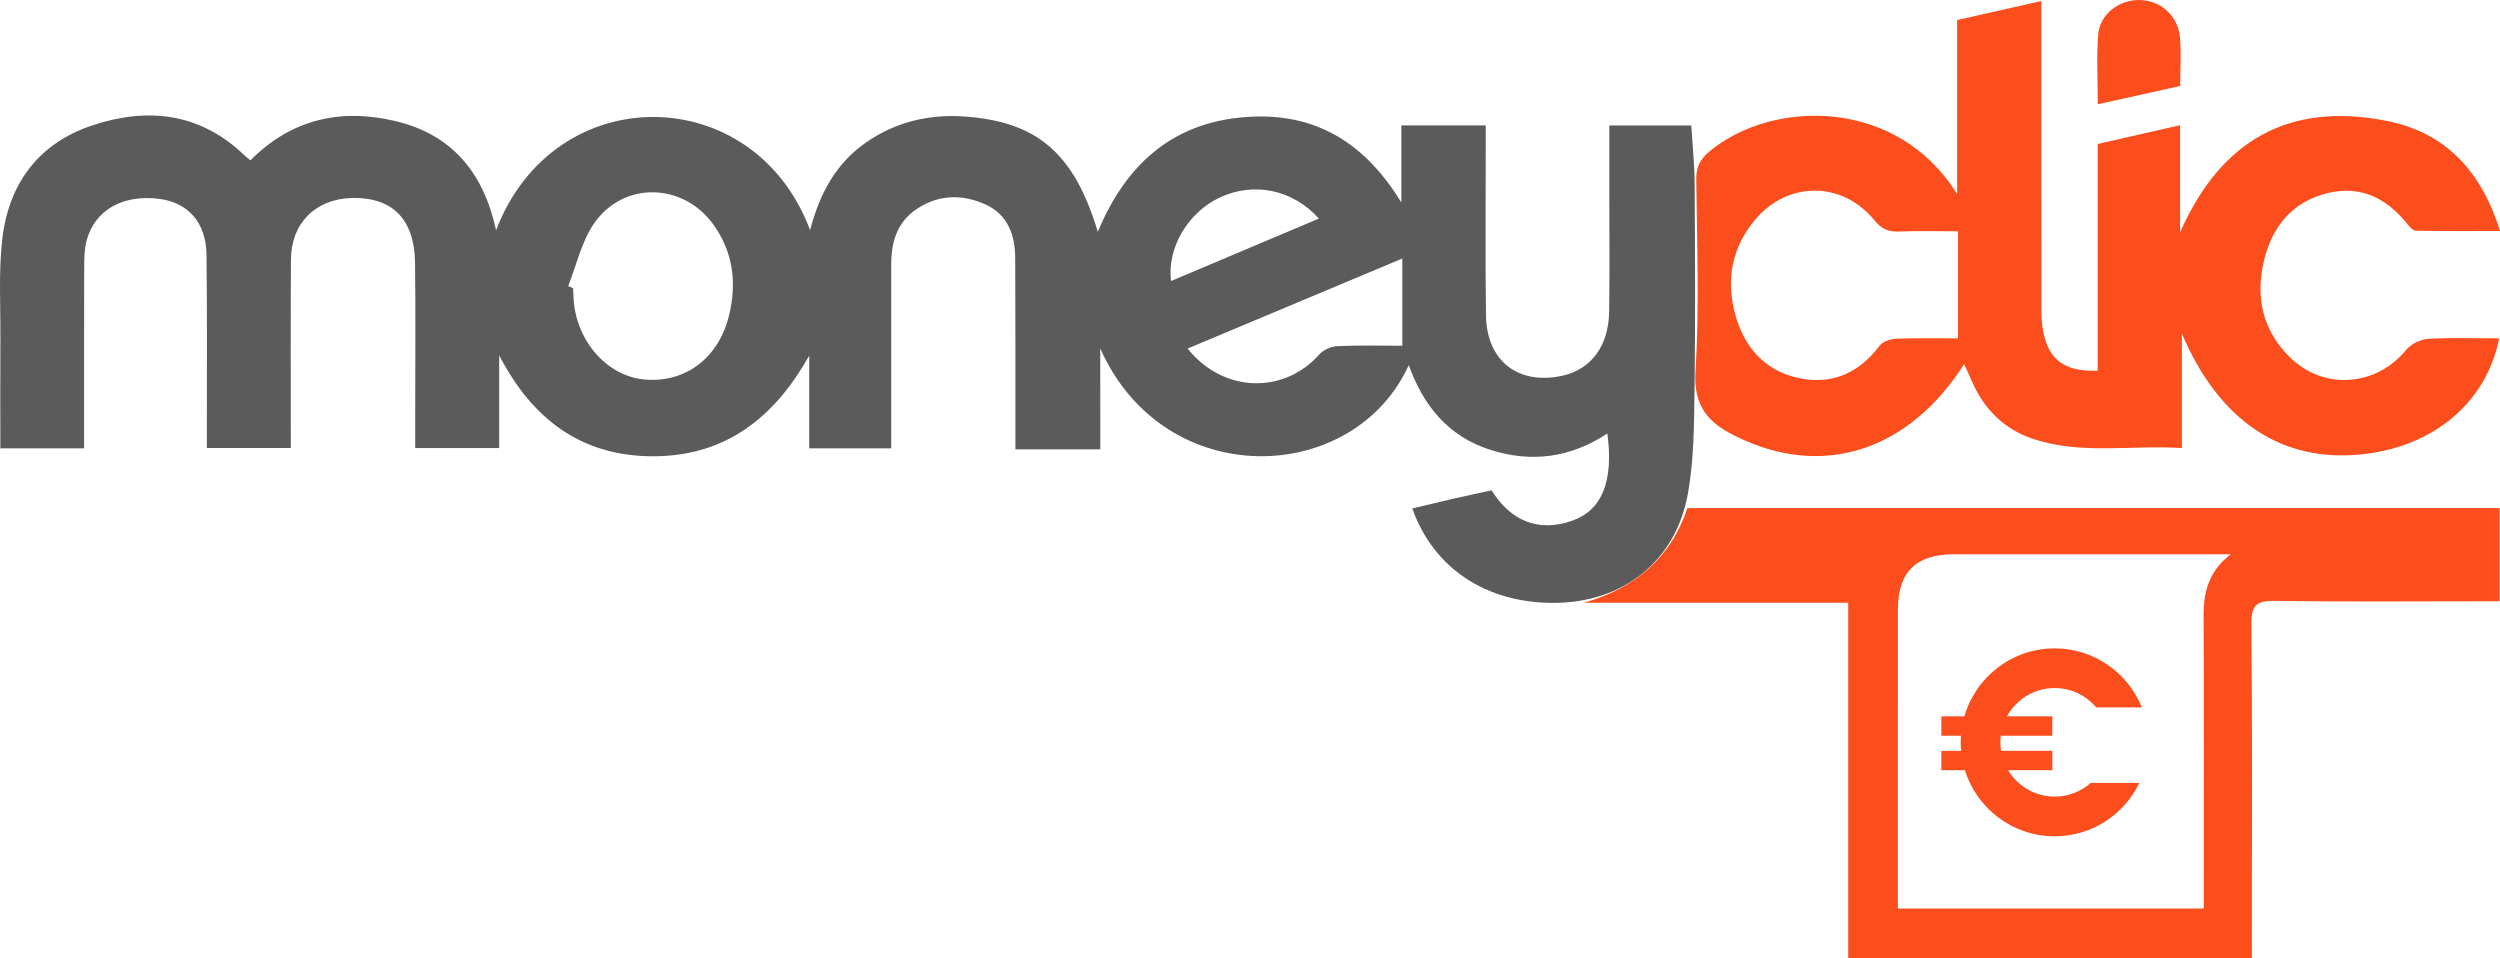 <?xml version="1.0" encoding="utf-8"?>
<!-- Generator: Adobe Illustrator 16.0.0, SVG Export Plug-In . SVG Version: 6.00 Build 0)  -->
<!DOCTYPE svg PUBLIC "-//W3C//DTD SVG 1.1//EN" "http://www.w3.org/Graphics/SVG/1.1/DTD/svg11.dtd">
<svg version="1.1" id="Layer_1" xmlns="http://www.w3.org/2000/svg" xmlns:xlink="http://www.w3.org/1999/xlink" x="0px" y="0px"
	 width="210.168px" height="80.539px" viewBox="0 0 210.168 80.539" enable-background="new 0 0 210.168 80.539"
	 xml:space="preserve">
<g>
	<path fill="#5B5B5B" d="M92.499,37.773c-0.762,0-1.22,0-1.677,0c-1.746,0-3.492,0-5.46,0c0-0.633,0-1.176,0-1.72
		c-0.003-4.791,0.01-9.582-0.016-14.372c-0.01-1.917-0.62-3.627-2.463-4.476c-1.981-0.913-4.022-0.868-5.881,0.41
		c-1.59,1.093-2.078,2.74-2.077,4.583c0.001,4.584,0,9.169,0,13.754c0,0.553,0,1.106,0,1.739c-2.351,0-4.544,0-6.896,0
		c0-2.601,0-5.197,0-7.794c-2.899,5.17-6.982,8.421-13.014,8.461c-6.091,0.04-10.257-3.095-13.049-8.485c0,2.565,0,5.129,0,7.796
		c-2.421,0-4.655,0-7.059,0c0-1.052,0-2.068,0-3.083c-0.001-4.172,0.04-8.346-0.016-12.517c-0.048-3.64-1.9-5.492-5.269-5.426
		c-3.062,0.06-5.142,2.093-5.162,5.166c-0.036,5.249-0.01,10.498-0.01,15.855c-2.32,0-4.561,0-7.06,0c0-0.501,0-1.04,0-1.579
		c-0.005-4.894,0.033-9.788-0.03-14.681c-0.035-2.699-1.548-4.381-3.985-4.688c-3.042-0.382-5.397,0.934-6.089,3.489
		c-0.198,0.731-0.204,1.528-0.207,2.295C7.061,26.982,7.07,31.463,7.07,35.945c0,0.555,0,1.109,0,1.743c-2.4,0-4.637,0-7.04,0
		c0-3.124-0.015-6.198,0.004-9.273c0.017-2.78-0.16-5.586,0.16-8.333c0.544-4.68,3.077-8.068,7.634-9.564
		c4.672-1.534,9.049-1.004,12.753,2.567c0.11,0.106,0.233,0.198,0.469,0.397c3.39-3.419,7.512-4.406,12.149-3.314
		c4.752,1.119,7.438,4.285,8.506,9.184c4.892-12.794,21.708-12.586,26.397-0.004c0.807-3.084,2.172-5.605,4.68-7.355
		c2.512-1.753,5.337-2.415,8.345-2.196c6.114,0.445,9.192,3.123,11.162,9.692c2.256-5.417,5.973-8.969,11.872-9.598
		c5.834-0.623,10.326,1.676,13.648,7.136c0-2.419,0-4.412,0-6.487c2.45,0,4.65,0,7.094,0c0,0.538,0,1.079,0,1.619
		c0.002,4.791-0.047,9.583,0.022,14.372c0.056,3.821,2.716,5.862,6.411,5.059c2.408-0.523,3.9-2.502,3.941-5.387
		c0.047-3.245,0.014-6.49,0.014-9.736c0-1.942,0-3.884,0-5.919c2.375,0,4.563,0,6.891,0c0.1,1.631,0.271,3.253,0.282,4.876
		c0.034,5.77,0.069,11.54-0.009,17.308c-0.041,2.922-0.041,5.893-0.555,8.752c-1.031,5.742-5.484,9.198-11.322,9.2
		c-5.65,0.001-10.076-2.917-11.849-7.938c1.144-0.271,2.271-0.549,3.402-0.809c1.096-0.251,2.196-0.48,3.267-0.715
		c1.633,2.636,3.993,3.516,6.743,2.563c2.511-0.87,3.531-3.284,2.985-7.341c-3.094,2.037-6.377,2.48-9.844,1.37
		c-3.504-1.122-5.598-3.65-6.853-7.116c-4.604,10.125-20.521,10.75-25.935-1.403C92.499,32.344,92.499,34.954,92.499,37.773z
		 M47.762,24.054c0.139,0.057,0.277,0.114,0.416,0.172c0.028,0.462,0.031,0.928,0.087,1.387c0.417,3.393,2.983,6.077,6.012,6.3
		c3.399,0.25,6.148-1.835,7.019-5.428c0.661-2.726,0.33-5.338-1.353-7.647c-2.544-3.492-7.535-3.611-9.995-0.065
		C48.885,20.301,48.47,22.279,47.762,24.054z M99.839,29.303c2.981,3.738,8.083,3.854,11.063,0.501c0.346-0.39,1-0.681,1.524-0.705
		c1.84-0.085,3.687-0.033,5.463-0.033c0-2.459,0-4.756,0-7.334C111.761,24.303,105.867,26.775,99.839,29.303z M98.444,23.625
		c4.142-1.749,8.247-3.482,12.433-5.25c-2.234-2.47-5.48-3.098-8.321-1.777C99.889,17.837,98.095,20.83,98.444,23.625z"/>
	<path fill="#FC4E1D" d="M210.095,28.446c-1.065,5.403-5.522,9.113-11.519,9.748c-6.696,0.708-11.982-2.716-15.153-10.146
		c0,3.414,0,6.38,0,9.619c-4.319-0.271-8.488,0.583-12.541-0.78c-2.421-0.814-4.099-2.5-5.115-4.841
		c-0.196-0.455-0.411-0.902-0.651-1.431c-4.537,7.111-11.484,9.486-18.443,6.408c-0.235-0.104-0.467-0.218-0.699-0.328
		c-2.283-1.089-3.623-2.472-3.441-5.436c0.33-5.388,0.125-10.811,0.066-16.219c-0.012-1.05,0.365-1.692,1.137-2.332
		c5.244-4.345,15.719-4.563,20.791,3.603c0-5.047,0-9.779,0-14.626c2.399-0.543,4.635-1.048,7.086-1.602c0,0.708,0,1.252,0,1.797
		c0,7.932-0.005,15.864,0.004,23.796c0.002,0.718,0.004,1.451,0.14,2.152c0.465,2.431,1.813,3.438,4.589,3.334
		c0-3.16,0-6.333,0-9.506c0-3.137,0-6.275,0-9.551c2.291-0.522,4.523-1.032,6.927-1.58c0,3.092,0,6.052,0,9.011
		c3.404-7.723,9.147-11.018,17.406-9.366c4.926,0.986,7.933,4.232,9.494,9.251c-2.49,0-4.774,0.015-7.06-0.023
		c-0.233-0.004-0.515-0.288-0.688-0.508c-1.74-2.197-3.918-3.341-6.752-2.654c-2.959,0.717-4.644,2.798-5.335,5.63
		c-0.76,3.102-0.139,5.951,2.234,8.231c2.853,2.739,7.196,2.373,9.705-0.678c0.407-0.496,1.207-0.891,1.85-0.931
		C206.072,28.369,208.031,28.446,210.095,28.446z M164.599,19.446c-1.819,0-3.405-0.048-4.987,0.019
		c-0.9,0.038-1.464-0.242-2.054-0.965c-2.694-3.3-7.301-3.286-10.03-0.008c-1.955,2.346-2.445,5.061-1.646,7.962
		c0.748,2.715,2.448,4.68,5.252,5.309c2.817,0.632,5.127-0.368,6.884-2.708c0.268-0.356,0.928-0.563,1.415-0.582
		c1.729-0.069,3.464-0.027,5.166-0.027C164.599,25.398,164.599,22.54,164.599,19.446z"/>
	<path fill="#FC4E1D" d="M189.31,80.539c-11.411,0-22.573,0-33.937,0c0-9.938,0-19.847,0-29.871c-7.535,0-14.875,0-22.213,0
		c4.275-1.215,7.275-3.741,8.695-7.958c22.784,0,45.482,0,68.281,0c0,2.593,0,5.131,0,7.839c-0.617,0-1.17,0-1.723,0
		c-5.717,0-11.435,0.053-17.148-0.034c-1.516-0.021-2.016,0.306-1.998,1.933c0.088,8.701,0.041,17.404,0.041,26.109
		C189.31,79.165,189.31,79.775,189.31,80.539z M187.539,46.593c-0.5,0-0.998,0-1.498,0c-7.262,0-14.524,0-21.787,0.001
		c-3.189,0.001-4.705,1.504-4.705,4.675c-0.003,7.778-0.001,15.558-0.001,23.334c0,0.547,0,1.095,0,1.775c8.667,0,17.128,0,25.716,0
		c0-0.652,0-1.212,0-1.771c0-7.623,0.02-15.247-0.014-22.87C185.242,49.697,185.729,47.969,187.539,46.593z"/>
	<path fill="#FC4E1D" d="M176.355,8.766c0-2.102-0.122-4,0.036-5.875c0.144-1.705,1.75-2.908,3.463-2.891
		c1.763,0.018,3.236,1.297,3.408,3.144c0.121,1.315,0.022,2.652,0.022,4.083C180.978,7.74,178.748,8.235,176.355,8.766z"/>
	<path fill="#FC4E1D" d="M172.731,66.97c-1.659,0-3.116-0.894-3.915-2.224h3.719V63.12h-4.312c-0.036-0.233-0.056-0.472-0.056-0.714
		c0-0.188,0.013-0.374,0.033-0.557h4.332v-1.627h-3.81c0.774-1.417,2.28-2.381,4.007-2.381c1.398,0,2.652,0.633,3.49,1.627h3.84
		c-1.169-2.904-4.013-4.961-7.33-4.961c-3.598,0-6.639,2.419-7.588,5.715h-1.938v1.627h1.649c-0.014,0.185-0.022,0.369-0.022,0.558
		c0,0.239,0.014,0.479,0.035,0.714h-1.662v1.627h1.981c1,3.216,4.004,5.557,7.543,5.557c3.134,0,5.847-1.834,7.121-4.484h-4.096
		C174.951,66.534,173.892,66.97,172.731,66.97z"/>
</g>
</svg>
